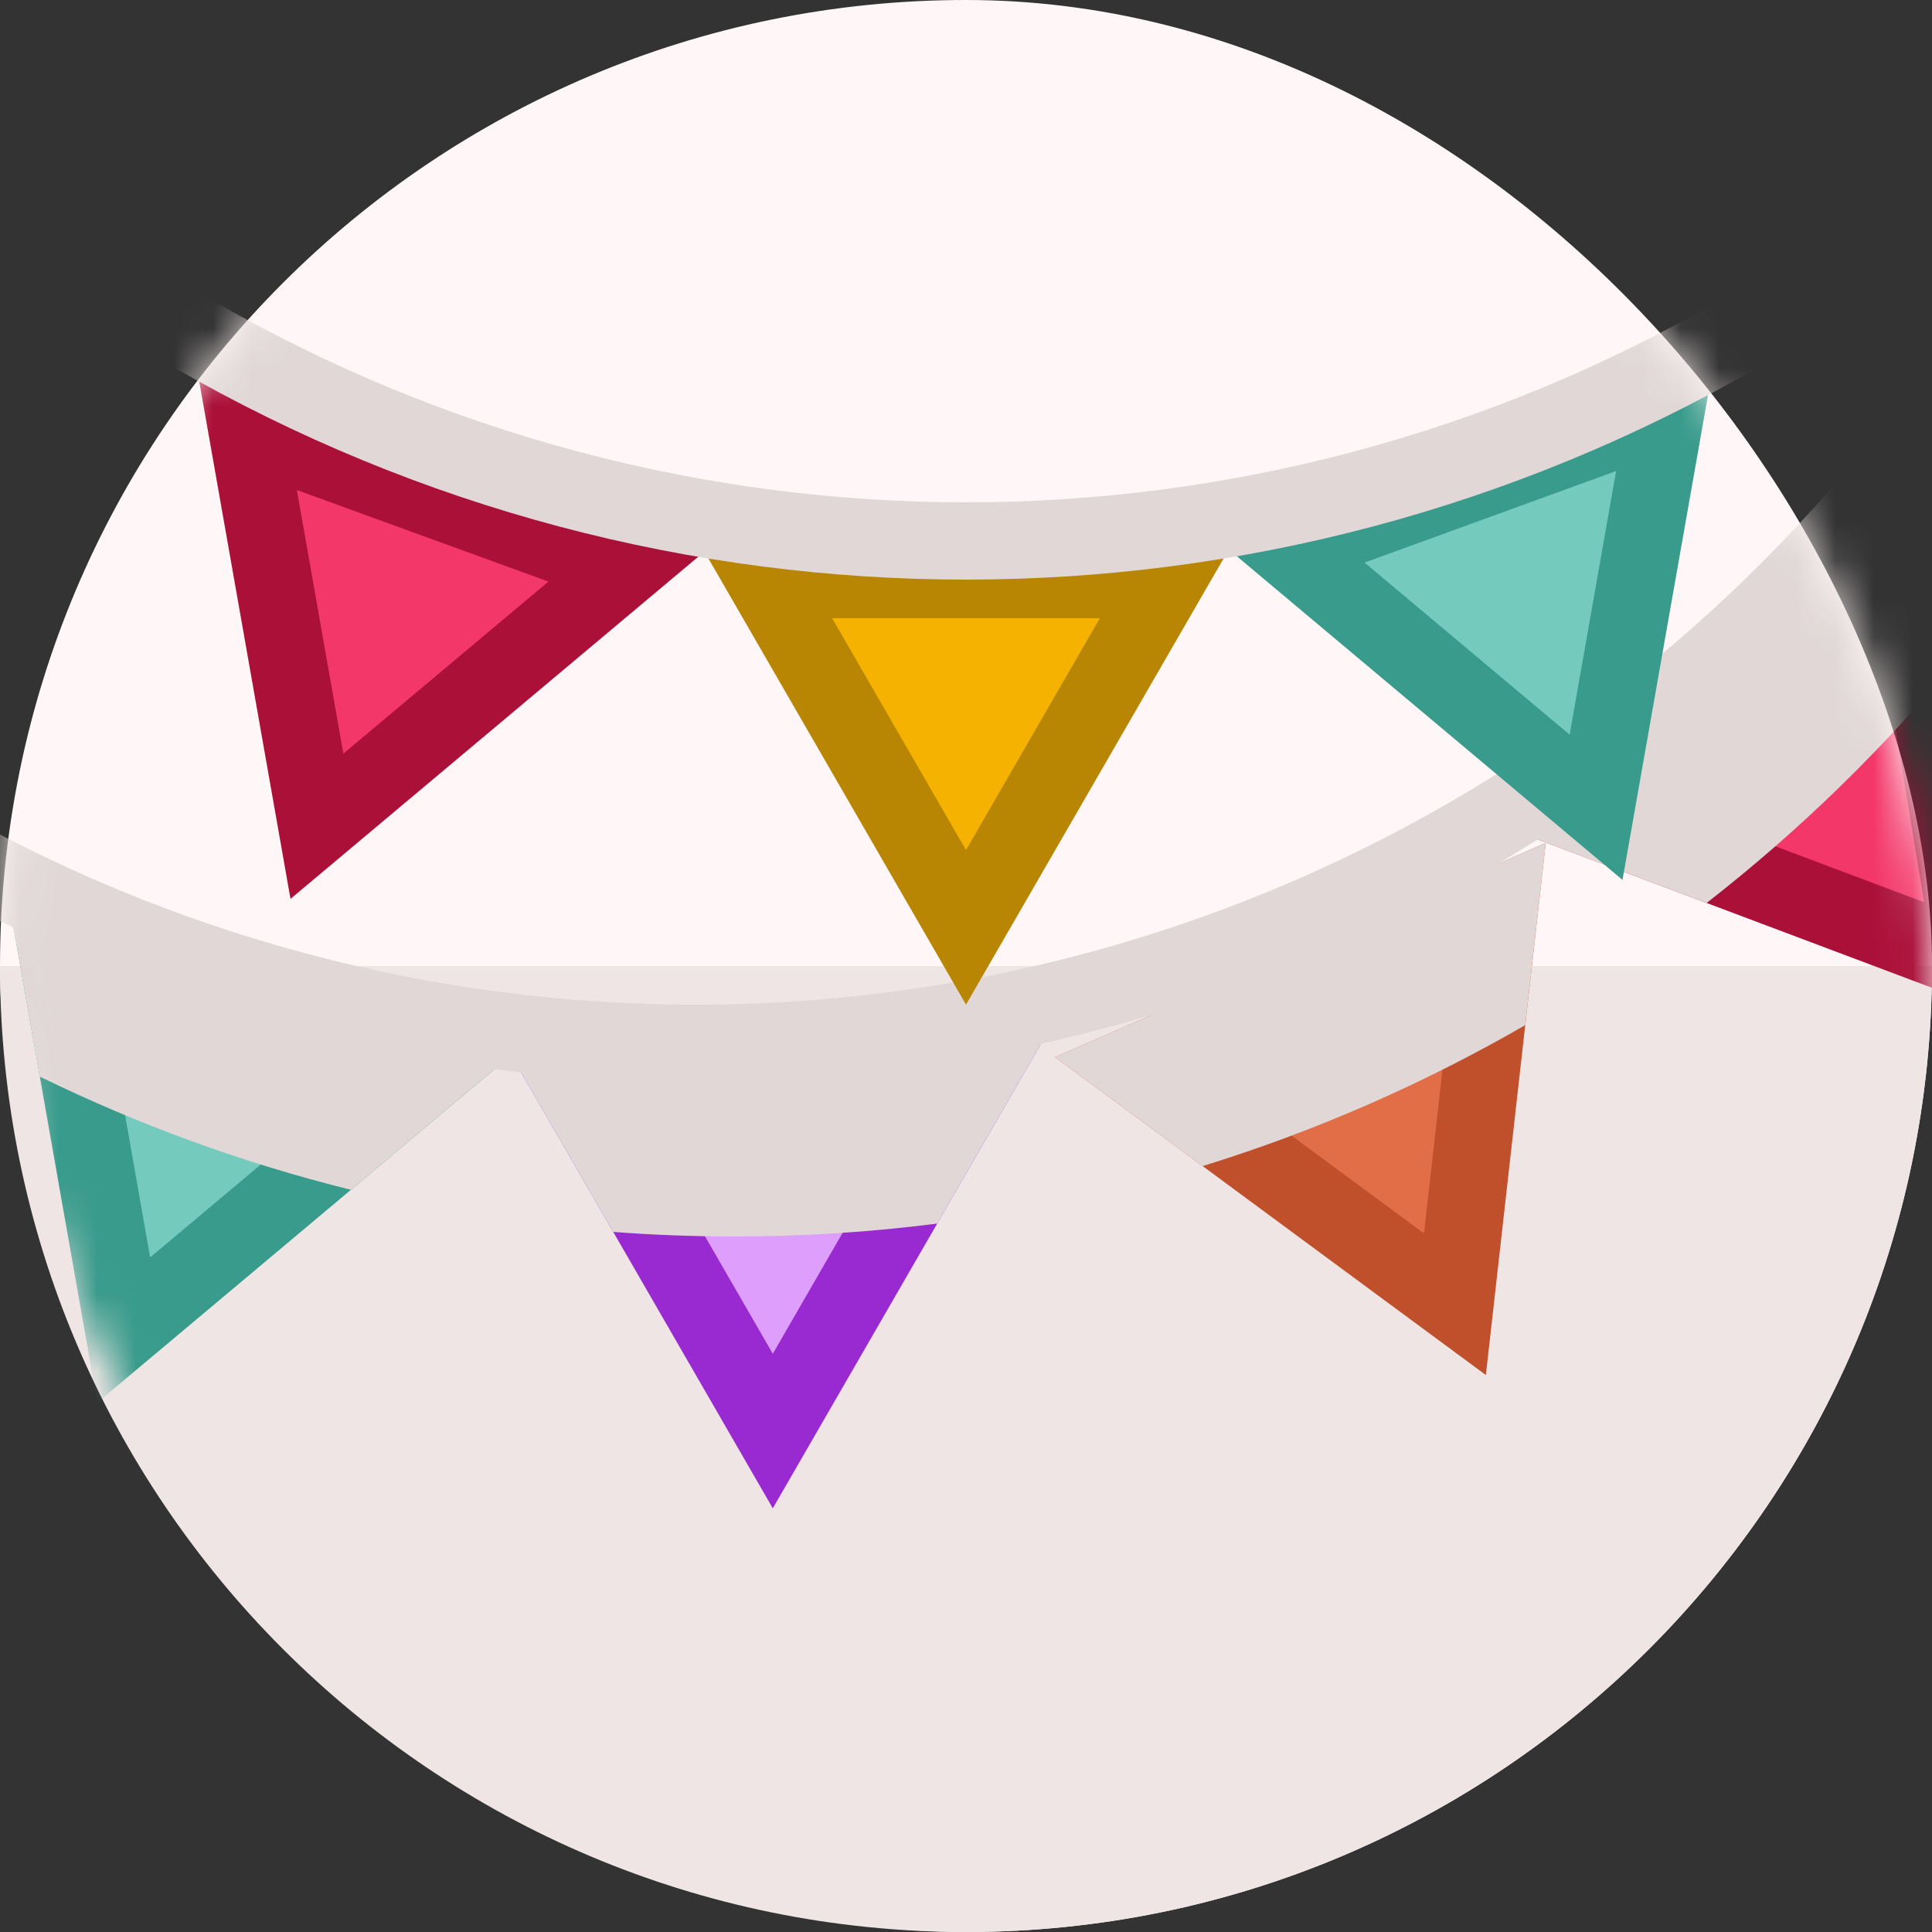 <?xml version="1.0" encoding="utf-8"?>
<svg xmlns="http://www.w3.org/2000/svg" fill="none" height="50" viewBox="0 0 50 50" width="50">
<rect x="0" y="0" width="50" height="50" fill="#333333" stroke="none"/>
<g clip-path="url(#clip0_1311_124260)">
<rect fill="#FFF7F7" height="50" rx="25" width="50"/>
<path clip-rule="evenodd" d="M-1.09278e-06 25C-4.89256e-07 38.807 11.193 50 25 50C38.807 50 50 38.807 50 25L-1.09278e-06 25Z" fill="#F0E5E5" fill-rule="evenodd"/>
<mask height="50" id="mask0_1311_124260" maskUnits="userSpaceOnUse" style="mask-type:alpha" width="50" x="0" y="0">
<rect fill="#FFF7F7" height="50" rx="25" width="50"/>
</mask>
<g mask="url(#mask0_1311_124260)">
<path d="M11.163 27.74L3.202 34.42L1.397 24.185L11.163 27.74Z" fill="#74CBBD" stroke="#389B8B" stroke-width="2"/>
<path d="M49.373 14.644L51.066 24.897L41.34 21.236L49.373 14.644Z" fill="#F33769" stroke="#AB1039" stroke-width="2"/>
<path d="M38.816 23.425L37.654 33.753L29.291 27.583L38.816 23.425Z" fill="#E26E48" stroke="#C0502B" stroke-width="2"/>
<path d="M25.196 28.035L20 37.035L14.804 28.035L25.196 28.035Z" fill="#DD9FFB" stroke="#9929D0" stroke-width="2"/>
<g style="mix-blend-mode:multiply">
<path clip-rule="evenodd" d="M9.08 30.792C6.271 30.094 3.577 29.106 1.03 27.863L0.111 22.653L13.132 27.392L9.08 30.792ZM24.254 31.666C22.534 31.887 20.78 32 19 32C17.947 32 16.903 31.96 15.87 31.882L13.072 27.035L26.928 27.035L24.254 31.666ZM39.472 26.531C36.858 28.04 34.061 29.27 31.124 30.178L27.303 27.359L40.003 21.816L39.472 26.531ZM50.763 16.927C48.813 19.313 46.599 21.475 44.167 23.369L39.366 21.562L50.077 12.772L50.763 16.927Z" fill="#E1D7D7" fill-rule="evenodd"/>
</g>
<circle cx="18" cy="-13" r="40" stroke="#E1D7D7" stroke-width="2"/>
<path d="M16.163 14.704L8.202 21.384L6.397 11.15L16.163 14.704Z" fill="#F33769" stroke="#AB1039" stroke-width="2"/>
<path d="M43.111 10.658L41.306 20.892L33.345 14.212L43.111 10.658Z" fill="#74CBBD" stroke="#389B8B" stroke-width="2"/>
<path d="M30.196 15L25 24L19.804 15L30.196 15Z" fill="#F5B200" stroke="#B98603" stroke-width="2"/>
<circle cx="25" cy="-26" r="40" stroke="#E1D7D7" stroke-width="2"/>
</g>
</g>
<defs>
<clipPath id="clip0_1311_124260">
<rect fill="white" height="50" width="50"/>
</clipPath>
</defs>
</svg>